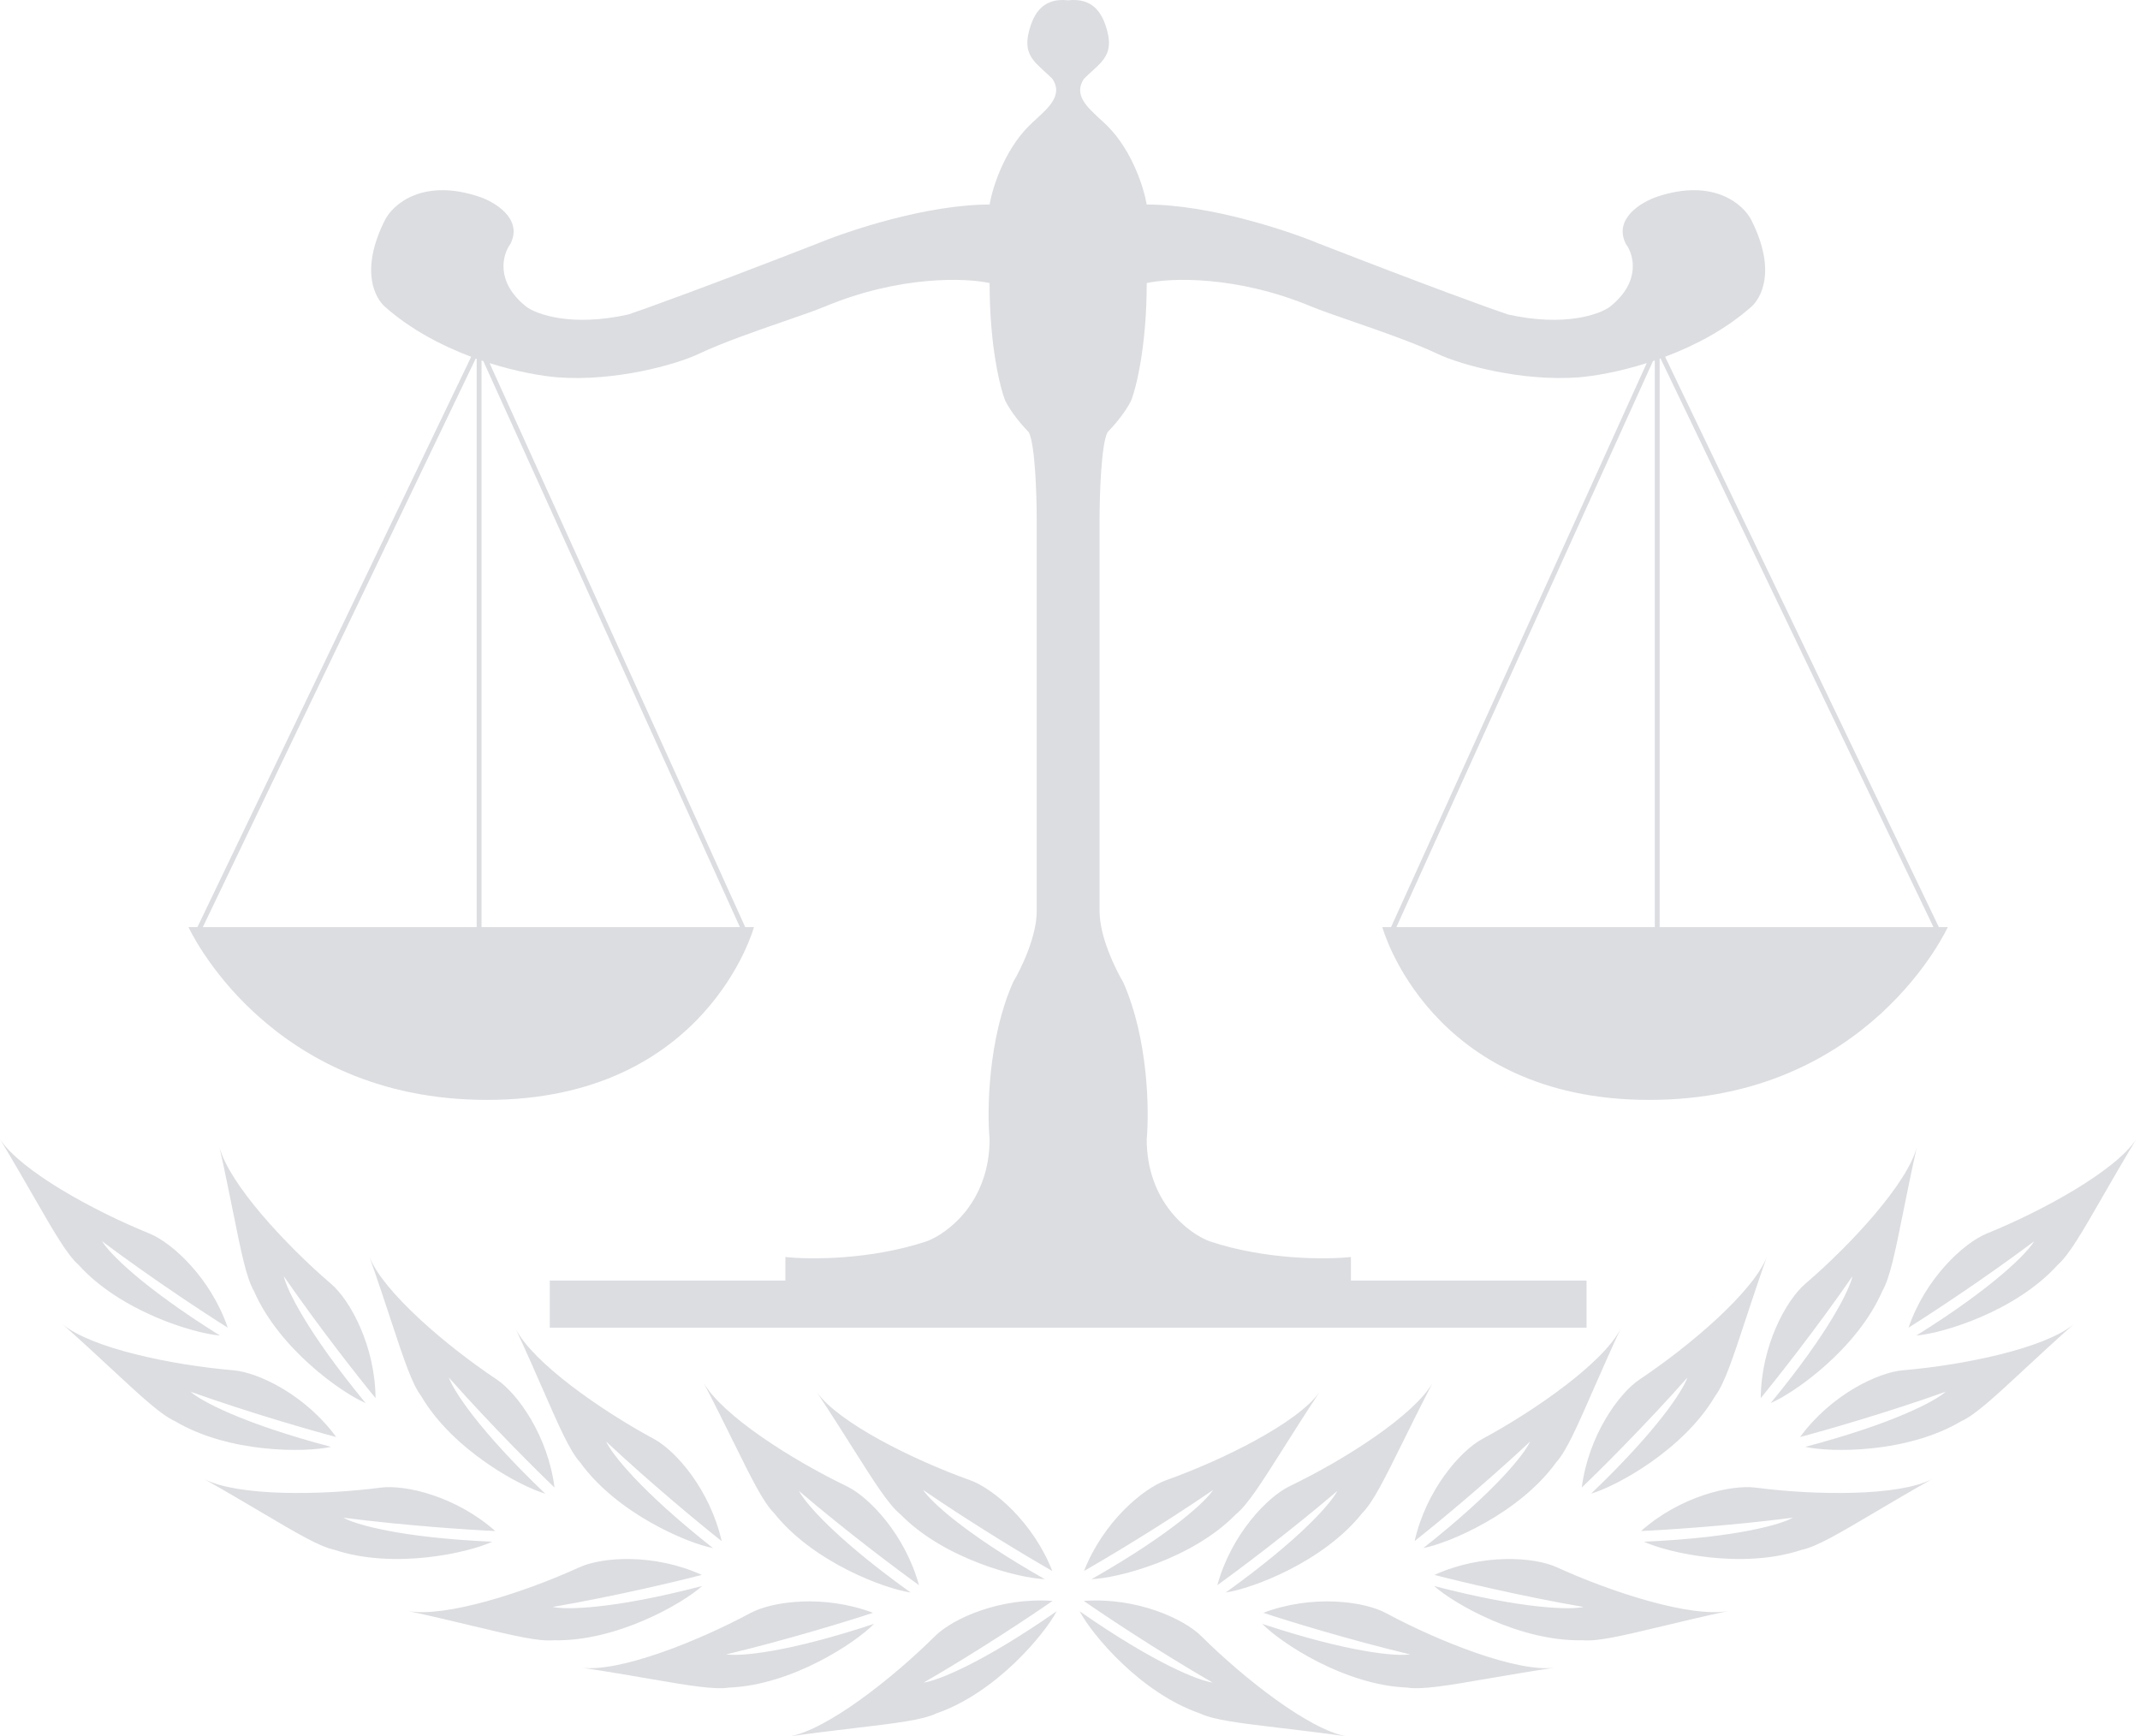 <?xml version="1.0" encoding="UTF-8"?> <svg xmlns="http://www.w3.org/2000/svg" width="440" height="357" viewBox="0 0 440 357" fill="none"> <path fill-rule="evenodd" clip-rule="evenodd" d="M219.62 0.067C214.589 -0.496 212.539 2.569 211.546 6.526C210.478 10.784 212.264 12.41 214.733 14.658L214.733 14.658L214.733 14.659L214.733 14.659C215.26 15.139 215.818 15.646 216.386 16.214C218.543 19.449 215.756 22.002 213.079 24.454C212.549 24.94 212.024 25.421 211.542 25.903C206.374 31.071 204.006 38.822 203.468 42.052C190.549 42.052 174.401 47.435 167.941 50.126C144.687 59.169 132.415 63.583 129.185 64.66C117.558 67.243 110.345 64.66 108.192 63.045C101.733 57.877 103.348 52.279 104.962 50.126C107.546 44.959 101.733 41.514 98.503 40.437C86.876 36.561 80.74 42.052 79.125 45.282C73.816 55.906 77.309 61.43 79.125 63.045C84.426 67.757 90.823 71.081 96.878 73.355L40.592 190.617H38.756C38.756 190.617 54.905 226.144 100.12 226.144C145.336 226.144 155.025 190.617 155.025 190.617H153.227L100.66 74.659C106.401 76.471 111.518 77.337 114.651 77.578C126.255 78.47 138.821 75.057 143.718 72.734C148.498 70.466 155.489 68.045 161.265 66.045L161.265 66.044C164.697 64.856 167.7 63.816 169.556 63.045C185.058 56.585 198.623 57.124 203.467 58.2C203.467 71.119 205.62 79.731 206.697 82.423C207.989 85.007 210.465 87.806 211.542 88.882C212.833 91.466 213.156 101.801 213.156 106.645V187.387C213.156 192.555 209.927 199.229 208.312 201.921C203.144 213.548 202.929 228.297 203.467 234.218C203.467 247.136 194.855 253.596 190.549 255.211C178.922 259.086 166.326 258.979 161.481 258.44V263.285H113.036V272.974H219.62H219.621H326.202V263.285H277.758V258.44C272.913 258.979 260.318 259.086 248.691 255.211C244.385 253.596 235.773 247.136 235.773 234.218C236.311 228.297 236.096 213.548 230.928 201.921C229.313 199.229 226.084 192.555 226.084 187.387V106.645C226.084 101.801 226.407 91.466 227.699 88.882C228.775 87.806 231.251 85.007 232.543 82.423C233.62 79.731 235.773 71.119 235.773 58.2C240.617 57.124 254.181 56.585 269.684 63.045C271.539 63.816 274.542 64.856 277.974 66.045C283.75 68.045 290.741 70.466 295.521 72.734C300.417 75.057 312.983 78.47 324.587 77.578C327.72 77.337 332.838 76.471 338.579 74.659L286.012 190.617H284.213C284.213 190.617 293.902 226.144 339.116 226.144C384.331 226.144 400.479 190.617 400.479 190.617H398.645L342.36 73.355C348.415 71.081 354.812 67.757 360.112 63.045C361.929 61.43 365.421 55.906 360.112 45.282C358.498 42.052 352.361 36.561 340.735 40.437C337.505 41.514 331.692 44.959 334.276 50.126C335.89 52.279 337.505 57.877 331.046 63.045C328.893 64.66 321.68 67.243 310.054 64.66C306.824 63.583 294.551 59.169 271.298 50.126C264.839 47.435 248.691 42.052 235.772 42.052C235.234 38.822 232.866 31.071 227.698 25.903C227.216 25.421 226.691 24.94 226.161 24.455L226.161 24.454C223.484 22.002 220.698 19.449 222.855 16.214C223.423 15.646 223.981 15.138 224.507 14.658L224.508 14.658C226.976 12.41 228.762 10.784 227.694 6.526C226.701 2.569 224.651 -0.496 219.62 0.067ZM341.233 73.767C341.294 73.746 341.356 73.724 341.417 73.701L397.536 190.617H341.233V73.767ZM339.867 74.24C339.988 74.199 340.11 74.158 340.233 74.117V190.617H287.11L339.867 74.24ZM99.006 74.117C99.128 74.158 99.25 74.2 99.372 74.24L152.129 190.617H99.006V74.117ZM97.821 73.701L98.006 73.768V190.617H41.702L97.821 73.701ZM46.83 272.974C43.34 262.813 35.497 255.549 30.682 253.596C19.136 248.913 4.256 240.713 0 234.218C2.714 238.717 4.999 242.689 6.965 246.107L6.965 246.107C11.086 253.271 13.806 258.001 16.148 260.055C24.788 269.64 39.807 274.152 45.215 274.589C29.042 264.477 22.386 257.552 20.993 255.211C31.328 262.962 42.524 270.283 46.83 272.974ZM68.057 263.951C72.003 267.332 77.132 276.711 77.215 287.454C73.986 283.535 65.695 273.037 58.356 262.405C58.934 265.068 63.046 273.749 75.171 288.473C70.181 286.341 57.372 277.293 52.224 265.46C50.656 262.768 49.578 257.42 47.946 249.318C47.167 245.452 46.262 240.961 45.117 235.832C47.09 243.342 58.595 255.844 68.057 263.951ZM69.127 295.457C62.784 286.787 53.141 282.171 47.963 281.732C35.548 280.68 18.907 277.255 12.918 272.312C16.843 275.806 20.201 278.922 23.091 281.604L23.092 281.605C29.15 287.227 33.149 290.938 35.995 292.207C47.086 298.802 62.767 298.663 68.063 297.478C49.62 292.611 41.212 287.969 39.187 286.145C51.354 290.487 64.216 294.162 69.127 295.457ZM78.232 305.865C83.385 305.194 93.787 307.656 101.828 314.782C96.754 314.56 83.405 313.7 70.593 312.041C72.959 313.393 82.162 316.144 101.217 316.983C96.294 319.266 81 322.732 68.761 318.643C65.711 318.008 61.015 315.23 53.901 311.023C50.507 309.016 46.563 306.684 41.985 304.104C48.888 307.661 65.876 307.474 78.232 305.865ZM114.018 305.848C112.649 295.192 106.433 286.495 102.111 283.61C91.747 276.695 78.828 265.66 75.969 258.441C77.72 263.395 79.156 267.746 80.392 271.49C82.983 279.339 84.693 284.52 86.573 287.005C93.101 298.135 106.901 305.585 112.11 307.104C98.31 293.937 93.188 285.812 92.295 283.237C100.854 292.914 110.343 302.343 114.018 305.848ZM134.438 295.842C139.013 298.307 146.018 306.382 148.381 316.863C144.394 313.718 134.061 305.223 124.631 296.392C125.761 298.872 131.624 306.48 146.6 318.292C141.271 317.269 126.833 311.149 119.288 300.681C117.183 298.384 114.994 293.386 111.677 285.816L111.677 285.816L111.677 285.815C110.095 282.204 108.256 278.007 106.048 273.239C109.572 280.159 123.47 289.93 134.438 295.842ZM144.303 323.807C134.52 319.368 123.853 320.082 119.127 322.242C107.795 327.421 91.616 332.608 83.972 331.243C89.107 332.359 93.563 333.425 97.398 334.343C105.436 336.266 110.742 337.535 113.844 337.243C126.745 337.543 140.337 329.722 144.368 326.089C125.913 330.905 116.308 330.989 113.648 330.395C126.38 328.203 139.39 325.089 144.303 323.807ZM154.27 331.659C158.847 329.199 169.445 327.8 179.494 331.6C174.674 333.196 161.892 337.141 149.328 340.148C152.02 340.57 161.599 339.868 179.706 333.874C175.918 337.758 162.857 346.438 149.964 346.97C146.887 347.461 141.511 346.536 133.366 345.135L133.365 345.135L133.363 345.135C129.478 344.466 124.963 343.689 119.768 342.906C127.484 343.776 143.295 337.558 154.27 331.659ZM188.946 325.913C186.105 315.553 178.736 307.807 174.054 305.554C162.826 300.152 148.494 291.028 144.657 284.277C147.081 288.94 149.111 293.048 150.857 296.582C154.517 303.993 156.933 308.885 159.141 311.083C167.158 321.194 181.862 326.646 187.233 327.423C171.73 316.311 165.525 308.979 164.282 306.554C174.107 314.942 184.819 322.955 188.946 325.913ZM199.413 304.316C204.306 306.065 212.446 312.995 216.36 323C211.944 320.492 200.451 313.647 189.8 306.336C191.29 308.617 198.231 315.257 214.814 324.681C209.392 324.472 194.197 320.594 185.163 311.38C182.736 309.425 179.82 304.814 175.402 297.829C173.295 294.496 170.845 290.624 167.945 286.242C172.47 292.553 187.68 300.122 199.413 304.316ZM216.412 329.155C205.697 328.374 195.936 332.733 192.248 336.394C183.407 345.174 170.022 355.637 162.377 357C167.581 356.271 172.131 355.73 176.046 355.264C184.253 354.289 189.671 353.644 192.481 352.297C204.688 348.116 214.737 336.077 217.262 331.274C201.612 342.176 192.629 345.577 189.928 345.939C201.115 339.479 212.245 332.058 216.412 329.155ZM392.405 272.974C395.895 262.813 403.738 255.549 408.554 253.596C420.099 248.913 434.979 240.713 439.235 234.218C436.521 238.717 434.237 242.688 432.271 246.106L432.27 246.107C428.149 253.271 425.429 258.001 423.087 260.055C414.447 269.64 399.429 274.152 394.02 274.589C410.193 264.477 416.849 257.552 418.242 255.211C407.908 262.962 396.712 270.283 392.405 272.974ZM371.181 263.951C367.235 267.332 362.105 276.711 362.023 287.454C365.251 283.535 373.543 273.037 380.881 262.405C380.303 265.068 376.191 273.749 364.067 288.473C369.057 286.341 381.865 277.293 387.013 265.46C388.581 262.768 389.659 257.42 391.291 249.318L391.291 249.317C392.07 245.452 392.975 240.961 394.12 235.832C392.146 243.342 380.642 255.844 371.181 263.951ZM370.109 295.457C376.452 286.787 386.095 282.171 391.273 281.732C403.687 280.68 420.328 277.255 426.317 272.312C422.392 275.806 419.033 278.923 416.143 281.605C410.085 287.227 406.086 290.938 403.24 292.207C392.149 298.802 376.469 298.663 371.173 297.478C389.615 292.611 398.024 287.969 400.048 286.145C387.881 290.487 375.019 294.162 370.109 295.457ZM361.005 305.865C355.852 305.194 345.449 307.656 337.409 314.782C342.482 314.56 355.831 313.7 368.643 312.041C366.277 313.393 357.074 316.144 338.02 316.983C342.942 319.266 358.236 322.732 370.475 318.643C373.525 318.008 378.221 315.23 385.334 311.024L385.335 311.023L385.337 311.022C388.73 309.015 392.673 306.683 397.25 304.104C390.348 307.661 373.359 307.474 361.005 305.865ZM325.221 305.848C326.589 295.192 332.805 286.495 337.127 283.61C347.491 276.695 360.41 265.66 363.268 258.441C361.517 263.395 360.081 267.746 358.845 271.49C356.255 279.339 354.544 284.52 352.665 287.005C346.137 298.135 332.337 305.585 327.128 307.104C340.928 293.937 346.05 285.812 346.942 283.237C338.384 292.914 328.895 302.343 325.221 305.848ZM304.798 295.842C300.224 298.307 293.219 306.382 290.855 316.863C294.843 313.718 305.176 305.223 314.605 296.392C313.475 298.872 307.612 306.48 292.636 318.292C297.965 317.269 312.403 311.149 319.948 300.681C322.053 298.384 324.242 293.386 327.559 285.816C329.141 282.205 330.98 278.008 333.188 273.239C329.664 280.159 315.766 289.93 304.798 295.842ZM294.935 323.807C304.718 319.368 315.384 320.082 320.11 322.242C331.442 327.421 347.621 332.608 355.265 331.243C350.13 332.359 345.674 333.425 341.839 334.343C333.801 336.266 328.495 337.535 325.393 337.243C312.493 337.543 298.901 329.722 294.87 326.089C313.325 330.905 322.93 330.989 325.589 330.395C312.858 328.203 299.848 325.089 294.935 323.807ZM284.968 331.659C280.391 329.199 269.793 327.8 259.744 331.6C264.565 333.196 277.347 337.141 289.91 340.148C287.218 340.57 277.639 339.868 259.532 333.874C263.321 337.758 276.381 346.438 289.274 346.97C292.351 347.461 297.728 346.536 305.873 345.135L305.874 345.134L305.878 345.134C309.762 344.466 314.276 343.689 319.47 342.906C311.754 343.776 295.943 337.558 284.968 331.659ZM250.294 325.913C253.136 315.553 260.504 307.807 265.187 305.554C276.414 300.152 290.746 291.028 294.583 284.277C292.159 288.939 290.129 293.047 288.384 296.582L288.383 296.583L288.383 296.583C284.723 303.993 282.307 308.885 280.099 311.083C272.082 321.194 257.378 326.646 252.008 327.423C267.51 316.311 273.715 308.979 274.958 306.554C265.133 314.942 254.422 322.955 250.294 325.913ZM239.827 304.316C234.934 306.065 226.794 312.995 222.881 323C227.296 320.492 238.789 313.647 249.44 306.336C247.949 308.617 241.009 315.257 224.426 324.681C229.849 324.472 245.043 320.594 254.077 311.38C256.503 309.425 259.42 304.814 263.837 297.829C265.945 294.497 268.394 290.624 271.294 286.242C266.77 292.553 251.559 300.122 239.827 304.316ZM222.829 329.155C233.543 328.374 243.304 332.733 246.992 336.394C255.832 345.174 269.218 355.637 276.862 357C271.658 356.271 267.108 355.73 263.193 355.264C254.986 354.289 249.569 353.644 246.759 352.297C234.552 348.116 224.504 336.077 221.978 331.274C237.628 342.176 246.611 345.577 249.312 345.939C238.125 339.479 226.995 332.058 222.829 329.155Z" fill="#54596C" fill-opacity="0.2"></path> </svg> 